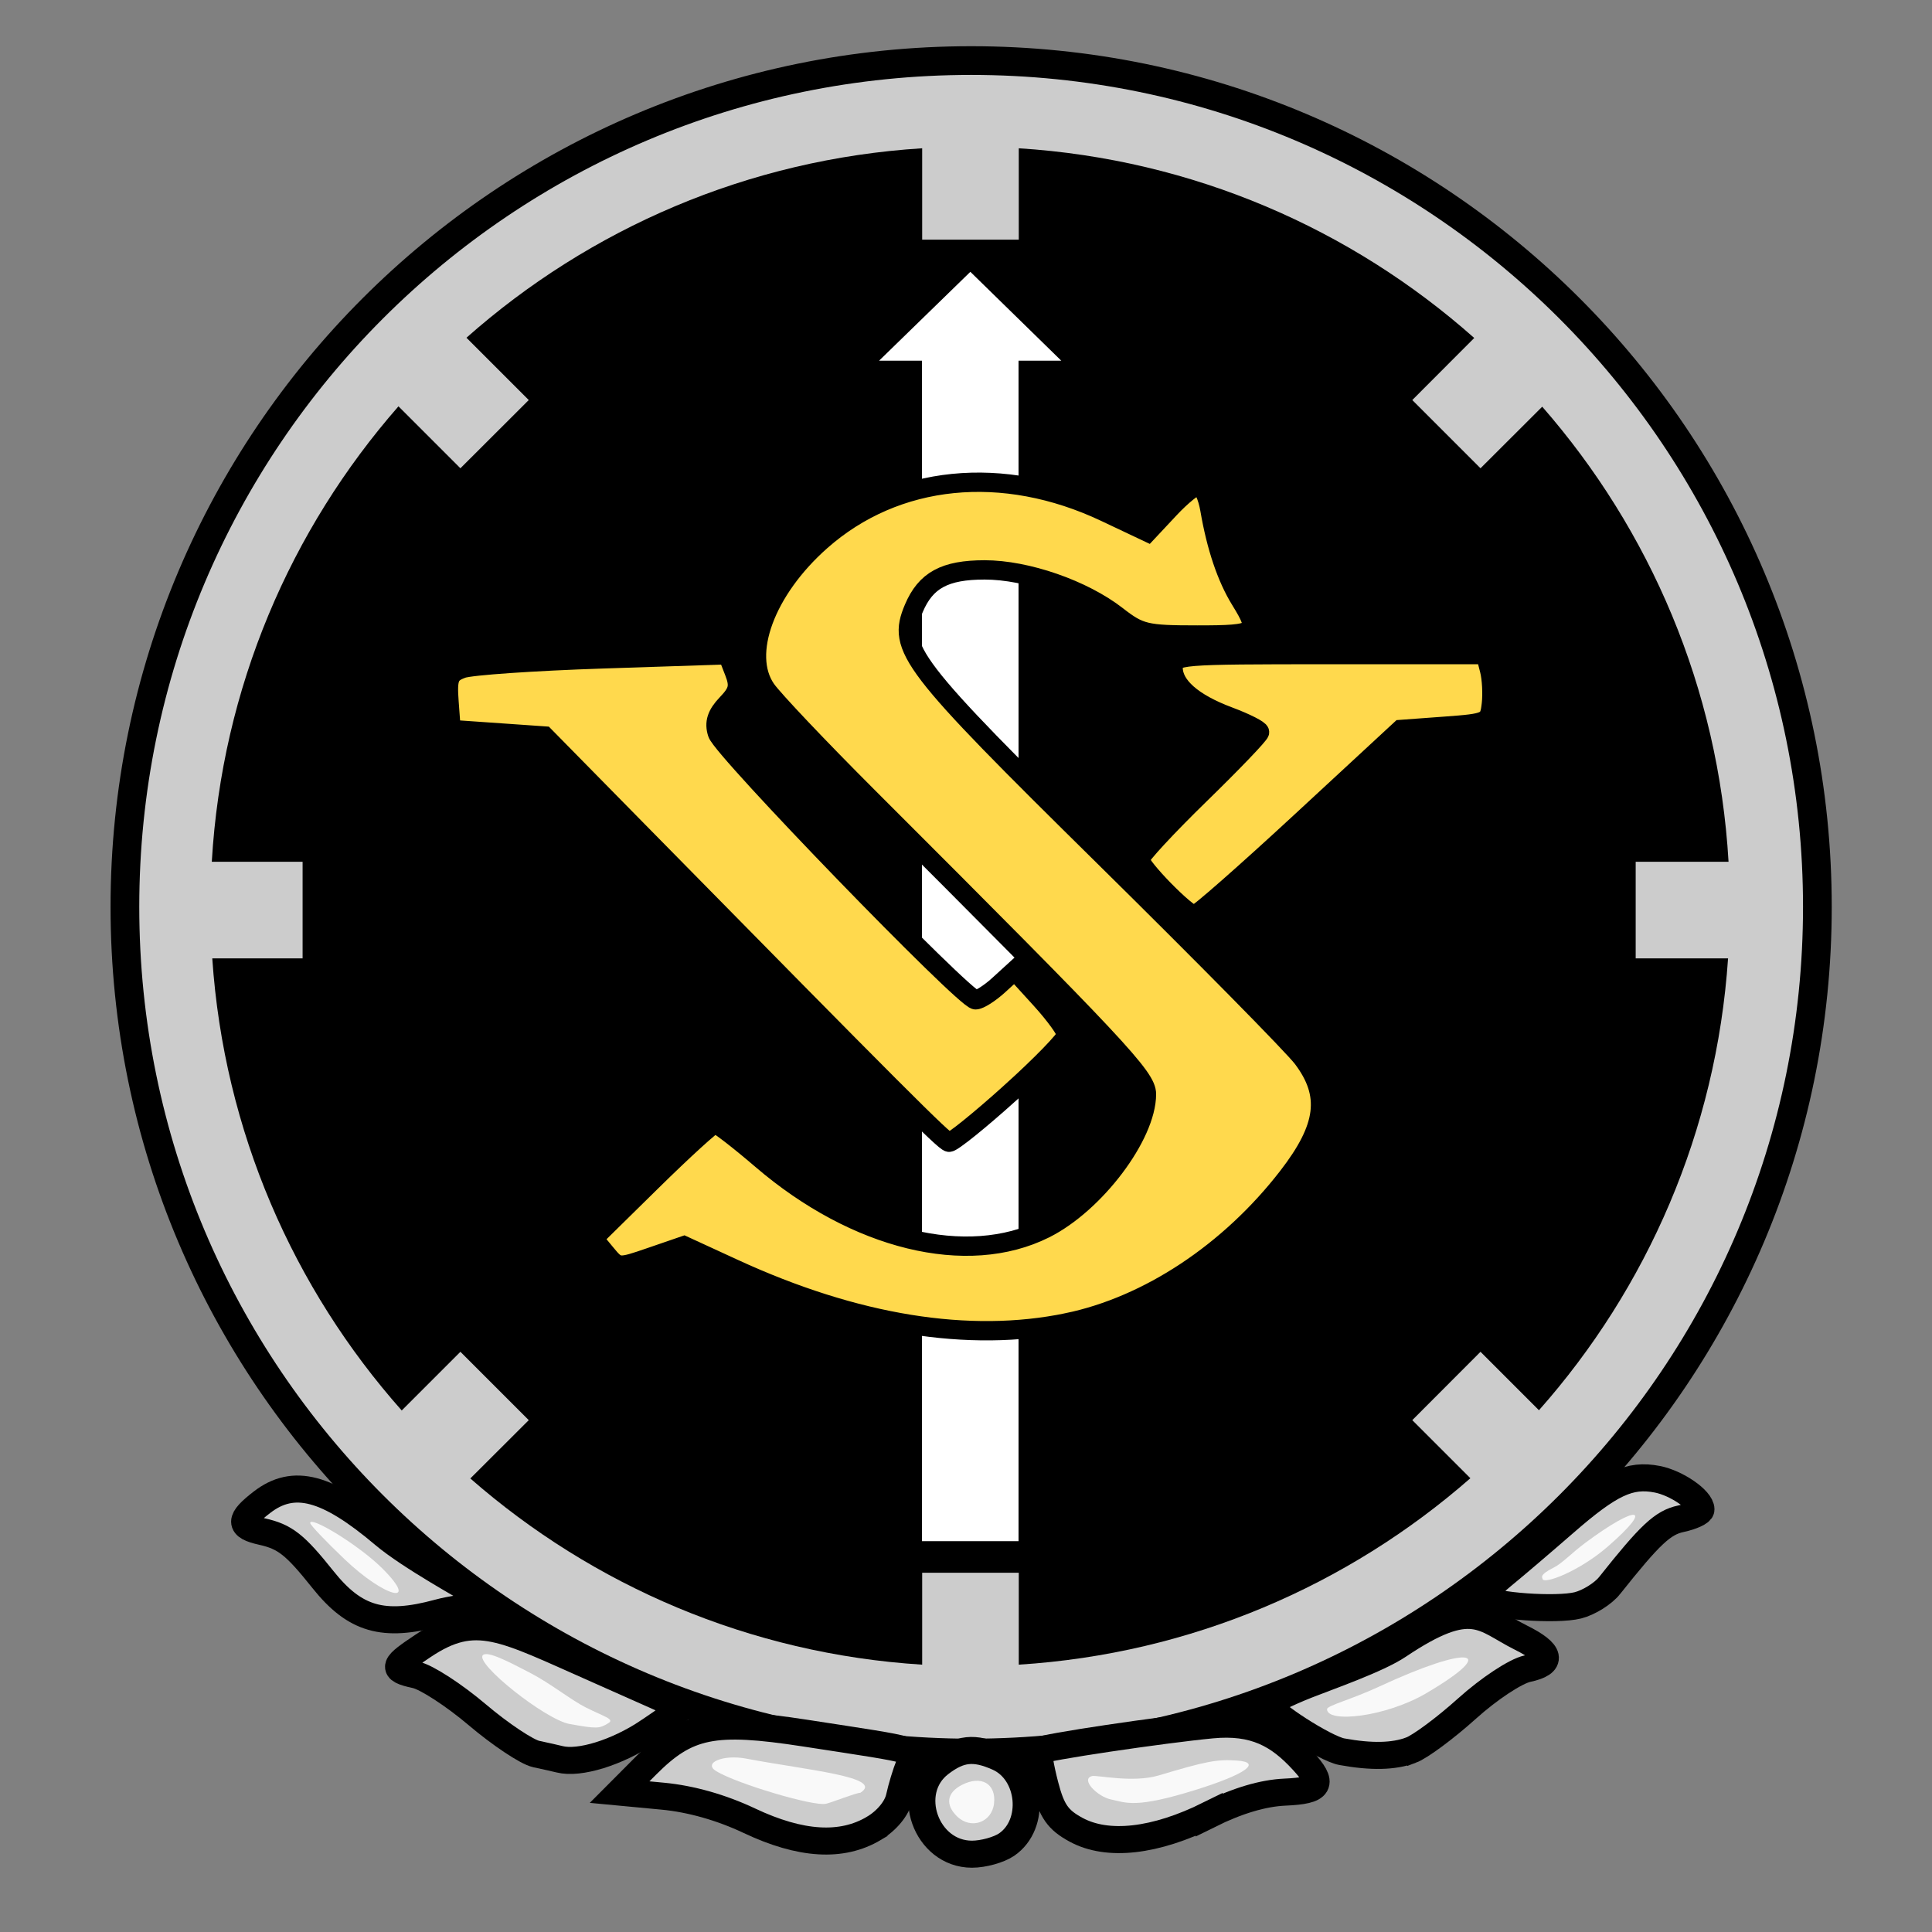 <?xml version="1.0" encoding="UTF-8" standalone="no"?>
<!-- Created with Inkscape (http://www.inkscape.org/) -->

<svg
   xmlns:dc="http://purl.org/dc/elements/1.1/"
   xmlns:cc="http://creativecommons.org/ns#"
   xmlns:rdf="http://www.w3.org/1999/02/22-rdf-syntax-ns#"
   xmlns:svg="http://www.w3.org/2000/svg"
   xmlns="http://www.w3.org/2000/svg"
   xmlns:sodipodi="http://sodipodi.sourceforge.net/DTD/sodipodi-0.dtd"
   xmlns:inkscape="http://www.inkscape.org/namespaces/inkscape"
   version="1.1"
   sodipodi:docname="valsu_logo.svg"
   inkscape:version="0.48.5 r10040"
   sodipodi:version="0.32"
   id="svg1901"
   height="500"
   width="500">
  <rect width="100%" height="100%" fill="#808080" stroke="none"/>
  <defs
     id="defs1903" />
  <sodipodi:namedview
     id="base"
     pagecolor="#ffffff"
     bordercolor="#666666"
     borderopacity="1.0"
     inkscape:pageopacity="0.0"
     inkscape:pageshadow="2"
     inkscape:zoom="1.066317"
     inkscape:cx="299.38232"
     inkscape:cy="236.32916"
     inkscape:document-units="px"
     inkscape:current-layer="layer5"
     inkscape:window-width="1280"
     inkscape:window-height="1004"
     inkscape:window-x="-3"
     inkscape:window-y="-3"
     showgrid="false"
     inkscape:showpageshadow="false"
     inkscape:window-maximized="1"
     inkscape:snap-global="false"
     showguides="false"
     inkscape:guide-bbox="true"
     objecttolerance="10000"
     guidetolerance="10000">
    <inkscape:grid
       type="xygrid"
       id="grid3966"
       empspacing="25"
       visible="true"
       enabled="true"
       snapvisiblegridlinesonly="true" />
    <sodipodi:guide
       orientation="0,1"
       position="1257.541,265.399"
       id="guide3970" />
    <sodipodi:guide
       orientation="1,0"
       position="1251.094,268.916"
       id="guide3972" />
    <sodipodi:guide
       orientation="1,0"
       position="750,384.284"
       id="guide4022" />
    <sodipodi:guide
       orientation="0,1"
       position="752.385,408.327"
       id="guide4024" />
  </sodipodi:namedview>
  <g
     inkscape:groupmode="layer"
     id="layer3"
     inkscape:label="Harmaa"
     style="display:inline">
    <path
       transform="matrix(0.929,0,0,0.929,-449.731,-2.189)"
       style="fill:#cccccc;fill-opacity:1;stroke:#000000;stroke-width:8;stroke-miterlimit:4;stroke-opacity:1"
       d="m 990.385,254.973 c 0,130.197 -105.546,235.743 -235.743,235.743 -130.197,0 -235.743,-105.546 -235.743,-235.743 0,-130.197 105.546,-235.743 235.743,-235.743 130.197,0 235.743,105.546 235.743,235.743 z"
       id="path3144" />
  </g>
  <g
     inkscape:groupmode="layer"
     id="layer4"
     inkscape:label="Musta"
     style="display:inline">
    <path
       style="fill:#000000;fill-opacity:1;stroke:none;display:inline"
       d="m 238.656,38.375 c -45.12,2.821 -86.141,20.852 -117.938,49.031 l 16.125,16.125 -17.688,17.656 -16.031,-16.031 c -27.915,31.878 -45.696,72.833 -48.312,117.875 l 23.5,0 0,25 -23.375,0 c 3.022,44.765 21.019,85.423 49.031,117 l 15.188,-15.188 17.688,17.688 -15.125,15.094 c 31.659,27.698 72.273,45.396 116.938,48.188 l 0,-23.781 25,0 0,23.781 c 44.646,-2.82 85.239,-20.543 116.875,-48.25 L 365.5,367.531 l 17.656,-17.688 15.125,15.125 c 27.967,-31.564 45.918,-72.211 48.938,-116.938 l -23.906,0 0,-25 24.031,0 C 444.735,178.035 426.976,137.115 399.125,105.25 L 383.156,121.188 365.5,103.531 381.531,87.469 C 349.754,59.265 308.774,41.218 263.656,38.375 l 0,23.656 -25,0 0,-23.656 z"
       id="path3916"
       inkscape:connector-curvature="0" />
  </g>
  <g
     inkscape:groupmode="layer"
     id="layer5"
     inkscape:label="Nuoli"
     style="display:inline">
    <path
       style="color:#000000;fill:#ffffff;fill-opacity:1;fill-rule:evenodd;stroke:none;stroke-width:0;marker:none;visibility:visible;display:inline;overflow:visible;enable-background:accumulate"
       d="m 251.128,70.347 -23.625,23 11.094,0 0,305.5 25,0 0,-305.5 11.062,0 -23.531,-23 z"
       id="path3032"
       inkscape:connector-curvature="0" />
  </g>
  <g
     inkscape:groupmode="layer"
     id="layer2"
     inkscape:label="Keltainen"
     style="display:inline">
    <g
       id="g3253"
       style="fill:#ffd94d;fill-opacity:1;stroke:#000000;stroke-width:5;stroke-linejoin:miter;stroke-miterlimit:4;stroke-opacity:1;stroke-dasharray:none;display:inline"
       transform="translate(-498.841,-554.311)">
      <path
         id="path3039"
         d="m 775.104,896.616 c 20.946,-4.346 41.939,-18.246 57.037,-37.766 9.937,-12.847 10.975,-21.191 3.818,-30.688 -2.4,-3.184 -25.533,-26.659 -51.407,-52.167 -50.536,-49.821 -53.616,-53.842 -49.213,-64.246 3.075,-7.267 8.017,-9.949 18.331,-9.949 10.874,0 25.459,5.059 34.209,11.866 5.957,4.634 7.452,4.993 20.819,4.993 15.746,0 16.416,-0.544 11.166,-9.073 -3.562,-5.787 -6.231,-13.693 -7.892,-23.379 -0.596,-3.477 -1.913,-6.322 -2.927,-6.322 -1.013,0 -4.401,2.734 -7.527,6.076 l -5.685,6.076 -10.908,-5.161 c -26.513,-12.545 -54.217,-9.75 -73.643,7.43 -14.356,12.696 -20.493,29.3 -14.195,38.402 1.817,2.626 13.68,15.144 26.361,27.816 64.951,64.907 72.097,72.535 72.097,76.955 0,10.7 -13.329,28.349 -26.304,34.828 -20.103,10.04 -48.889,3.012 -73.262,-17.886 -5.98,-5.128 -11.421,-9.323 -12.091,-9.323 -0.67,0 -8.024,6.694 -16.343,14.875 l -15.125,14.875 3.192,3.859 c 3.181,3.845 3.222,3.848 11.717,0.926 l 8.525,-2.932 12.916,5.946 c 31.47,14.486 60.899,19.248 86.335,13.971 z"
         style="fill:#ffd94d;fill-opacity:1;stroke:#000000;stroke-width:5;stroke-linejoin:miter;stroke-miterlimit:4;stroke-opacity:1;stroke-dasharray:none"
         inkscape:connector-curvature="0" />
      <path
         id="path3035"
         d="m 760.355,837.089 c 7.973,-7.186 14.502,-13.916 14.51,-14.956 0.007,-1.04 -3.01,-5.212 -6.705,-9.272 l -6.718,-7.382 -4.156,3.793 c -2.286,2.086 -4.973,3.793 -5.971,3.793 -2.786,0 -65.401,-64.649 -66.803,-68.973 -0.885,-2.731 -0.199,-4.883 2.429,-7.622 3.017,-3.143 3.358,-4.601 1.936,-8.263 l -1.727,-4.446 -32.342,1.065 c -17.788,0.586 -34.131,1.711 -36.317,2.502 -3.431,1.24 -3.902,2.417 -3.444,8.606 l 0.53,7.17 12.094,0.843 12.094,0.843 24.04,24.445 c 67.545,68.682 79.327,80.472 80.635,80.687 0.781,0.129 7.944,-5.646 15.917,-12.831 z"
         style="fill:#ffd94d;fill-opacity:1;stroke:#000000;stroke-width:5;stroke-linejoin:miter;stroke-miterlimit:4;stroke-opacity:1;stroke-dasharray:none"
         inkscape:connector-curvature="0" />
      <path
         id="path3031"
         d="m 835.352,767.127 25.966,-24.023 11.46,-0.843 c 11.103,-0.817 11.477,-0.993 12.025,-5.683 0.311,-2.662 0.102,-6.645 -0.463,-8.851 l -1.028,-4.011 -40.439,0 c -39.29,0 -40.439,0.096 -40.439,3.372 0,4.713 5.056,9.151 14.408,12.647 4.389,1.641 7.98,3.465 7.98,4.054 0,0.589 -6.975,7.867 -15.5,16.173 -8.525,8.306 -15.5,15.845 -15.5,16.752 0,2.007 12.19,14.436 14.159,14.436 0.773,0 13.09,-10.81 27.371,-24.023 z"
         style="fill:#ffd94d;fill-opacity:1;stroke:#000000;stroke-width:5;stroke-linejoin:miter;stroke-miterlimit:4;stroke-opacity:1;stroke-dasharray:none"
         inkscape:connector-curvature="0" />
    </g>
  </g>
  <g
     inkscape:label="Ruusuke"
     inkscape:groupmode="layer"
     id="layer1"
     transform="translate(0,-552.362)"
     style="display:inline">
    <g
       id="g4291">
      <path
         id="path3055"
         d="m 260.521,1029.736 c 7.678,-5.264 6.363,-18.76 -2.201,-22.579 -6.183,-2.757 -9.939,-2.361 -15.07,1.589 -9.388,7.229 -3.646,23.48 8.296,23.48 2.939,0 6.978,-1.12 8.975,-2.49 z"
         style="fill:#cccccc;stroke:#000000;stroke-width:7;stroke-miterlimit:4;stroke-opacity:1;stroke-dasharray:none;stroke-dashoffset:0"
         inkscape:connector-curvature="0" />
      <path
         id="path3053"
         d="m 226.18,1025.528 c 3.333,-1.99 5.961,-5.186 6.577,-8.001 0.565,-2.579 1.707,-6.344 2.539,-8.367 1.722,-4.187 3.921,-3.513 -27.037,-8.285 -23.586,-3.636 -30.448,-2.242 -40.976,8.325 l -6.931,6.956 11.194,1.058 c 7.257,0.686 15.131,2.919 22.388,6.348 13.297,6.284 23.926,6.932 32.245,1.967 z"
         style="fill:#cccccc;stroke:#000000;stroke-width:7;stroke-miterlimit:4;stroke-opacity:1;stroke-dasharray:none;stroke-dashoffset:0"
         inkscape:connector-curvature="0" />
      <path
         sodipodi:nodetypes="ssssscss"
         id="path3051"
         d="m 312.949,1021.999 c 7.299,-3.621 13.915,-5.59 19.623,-5.839 9.208,-0.403 10.162,-2.09 4.6,-8.137 -6.276,-6.824 -12.486,-10.318 -23.583,-9.262 -12.719,1.211 -43.758,5.808 -44.648,6.692 -0.356,0.353 0.326,4.383 1.514,8.955 1.736,6.676 3.316,8.94 8.028,11.493 8.18,4.434 20.465,3.043 34.466,-3.903 z"
         style="fill:#cccccc;stroke:#000000;stroke-width:7;stroke-miterlimit:4;stroke-opacity:1;stroke-dasharray:none;stroke-dashoffset:0"
         inkscape:connector-curvature="0" />
      <path
         sodipodi:nodetypes="scssssccs"
         id="path3049"
         d="m 167.673,1000.607 c 4.973,-3.317 8.848,-6.196 8.611,-6.398 -0.237,-0.202 -10.092,-4.627 -21.901,-9.835 -24.317,-10.724 -31.185,-15.235 -44.903,-6.062 -7.526,5.032 -8.595,6.06 -1.847,7.51 2.735,0.588 9.878,5.227 15.872,10.308 5.994,5.082 12.862,9.658 15.262,10.17 2.4,0.512 5.139,1.127 6.086,1.366 5.089,1.285 14.825,-1.727 22.819,-7.06 z"
         style="fill:#cccccc;stroke:#000000;stroke-width:7;stroke-miterlimit:4;stroke-opacity:1;stroke-dasharray:none;stroke-dashoffset:0"
         inkscape:connector-curvature="0" />
      <path
         sodipodi:nodetypes="csssssscc"
         id="path3047"
         d="m 365.127,1005.314 c 2.4,-0.893 8.941,-5.743 14.535,-10.778 5.707,-5.136 12.573,-9.67 15.645,-10.33 6.702,-1.441 6.131,-4.136 -1.701,-8.032 -9.877,-4.914 -12.456,-10.887 -31.721,2.035 -5.446,3.653 -18.27,8.083 -23.717,10.245 -5.446,2.162 -9.903,4.422 -9.903,5.021 0,1.994 14.66,11.431 18.988,12.223 7.624,1.396 13.424,1.271 17.873,-0.385 z"
         style="fill:#cccccc;stroke:#000000;stroke-width:7;stroke-miterlimit:4;stroke-opacity:1;stroke-dasharray:none;stroke-dashoffset:0"
         inkscape:connector-curvature="0" />
      <path
         sodipodi:nodetypes="sssssss"
         id="path3025"
         d="m 113.423,969.761 c 7.511,-2.042 15.643,-1.26 9.995,-4.883 -2.249,-1.442 -17.272,-9.637 -24.065,-15.374 -14.675,-12.394 -23.363,-14.694 -31.568,-8.356 -5.963,4.607 -5.963,6.244 0,7.574 5.992,1.337 8.55,3.349 15.793,12.428 8.263,10.355 15.62,12.478 29.845,8.611 z"
         style="fill:#cccccc;stroke:#000000;stroke-width:7;stroke-miterlimit:4;stroke-opacity:1;stroke-dasharray:none;stroke-dashoffset:0"
         inkscape:connector-curvature="0" />
      <path
         id="path3126"
         d="m 416.549,962.708 c 10.552,-13.271 13.774,-16.288 18.471,-17.298 2.853,-0.614 5.188,-1.696 5.188,-2.406 0,-2.485 -6.299,-6.84 -11.307,-7.816 -7.166,-1.398 -12.2,0.964 -24.053,11.286 -5.714,4.976 -12.98,11.164 -16.146,13.752 -3.167,2.588 -5.226,5.226 -4.575,5.863 1.968,1.926 18.703,3.126 24.221,1.736 2.842,-0.715 6.532,-3.018 8.201,-5.117 z"
         style="fill:#cccccc;stroke:#000000;stroke-width:7;stroke-miterlimit:4;stroke-opacity:1;stroke-dasharray:none;stroke-dashoffset:0"
         inkscape:connector-curvature="0" />
      <path
         id="path3245"
         d="m 257.255,1019.121 c 0.612,-5.169 -3.354,-7.429 -8.398,-4.786 -3.812,1.997 -4.264,5.079 -1.187,8.091 3.576,3.501 9.001,1.63 9.585,-3.305 z"
         style="fill:#f9f9f9"
         inkscape:connector-curvature="0" />
      <path
         sodipodi:nodetypes="scccss"
         id="path3243"
         d="m 309.752,1015.48 c 12.686,-3.988 16.916,-7.054 10.333,-7.49 -5.202,-0.345 -7.849,0.16 -20.236,3.858 -6.63,1.98 -16.008,-0.14 -17.192,0.153 -3.178,0.786 1.365,5.324 4.84,6.053 3.949,0.829 6.262,2.453 22.255,-2.575 z"
         style="fill:#f9f9f9"
         inkscape:connector-curvature="0" />
      <path
         sodipodi:nodetypes="csscc"
         id="path3241"
         d="m 222.653,1016.338 c 6.398,-4.069 -13.731,-5.863 -29.579,-8.854 -5.94,-1.121 -11.231,1.127 -7.693,3.268 5.398,3.266 25.265,9.168 28.359,8.425 1.894,-0.455 7.729,-2.827 8.913,-2.84 z"
         style="fill:#f9f9f9"
         inkscape:connector-curvature="0" />
      <path
         sodipodi:nodetypes="cssssc"
         id="path3239"
         d="m 157.473,998.29 c 1.662,-1.031 -1.172,-1.666 -5.963,-4.088 -3.626,-1.833 -9.033,-6.141 -14.041,-8.763 -6.108,-3.198 -11.336,-5.867 -12.498,-4.729 -2.152,2.106 16.161,16.706 22.466,17.827 7.035,1.251 7.649,1.236 10.036,-0.246 z"
         style="fill:#f9f9f9"
         inkscape:connector-curvature="0" />
      <path
         sodipodi:nodetypes="ssss"
         id="path3237"
         d="m 369.168,990.537 c 19.361,-11.41 11.145,-12.552 -12.216,-1.698 -7.253,3.37 -13.518,4.913 -13.518,5.86 0,3.658 15.196,2.049 25.734,-4.162 z"
         style="fill:#f9f9f9"
         inkscape:connector-curvature="0" />
      <path
         sodipodi:nodetypes="ssss"
         id="path3235"
         d="m 99.002,958.327 c -6.023,-6.038 -18.731,-13.722 -18.731,-11.815 0,0.489 4.001,4.704 8.892,9.367 10.479,9.992 19.618,12.251 9.839,2.448 z"
         style="fill:#f9f9f9"
         inkscape:connector-curvature="0" />
      <path
         sodipodi:nodetypes="sssss"
         id="path3233"
         d="m 416.063,952.633 c 12.266,-10.648 7.649,-10.967 -5.747,-1.018 -3.568,2.649 -6.021,5.348 -8.236,6.449 -3.877,1.929 -2.884,2.59 -2.884,2.82 0,1.758 9.449,-1.811 16.867,-8.25 z"
         style="fill:#f9f9f9"
         inkscape:connector-curvature="0" />
    </g>
  </g>
</svg>
